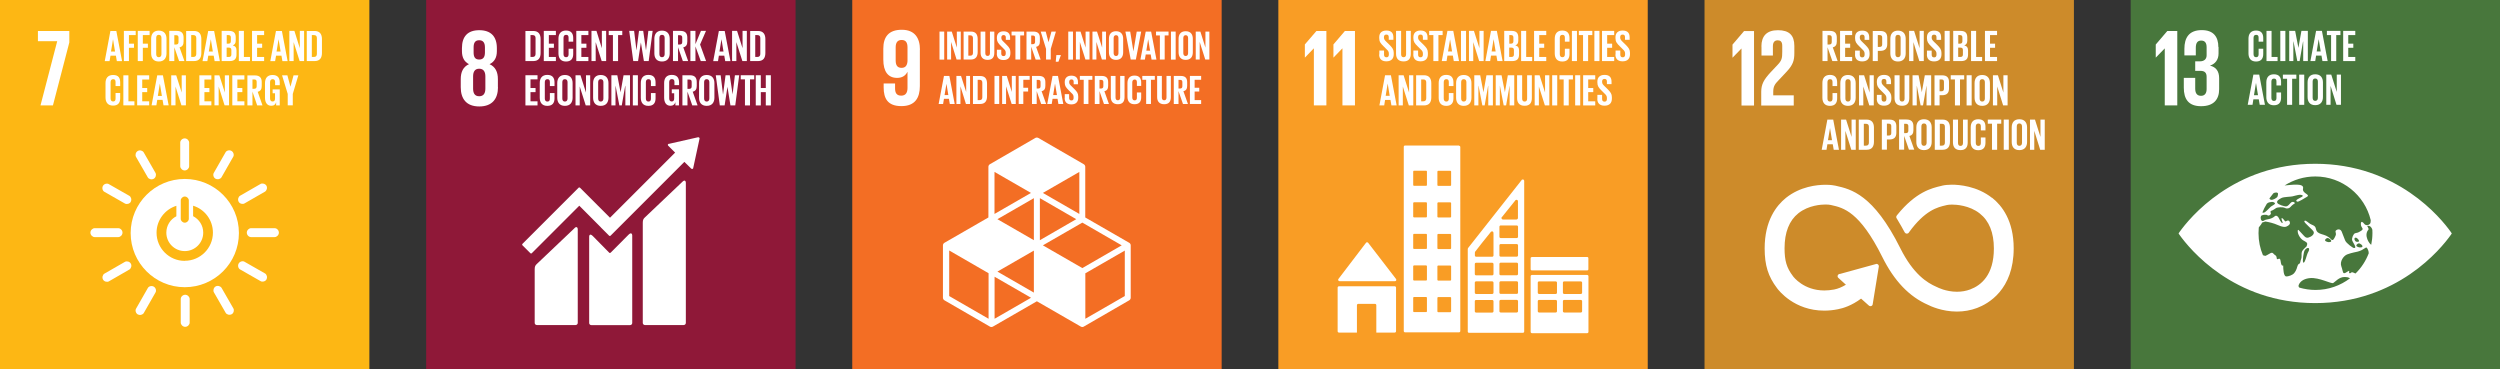<?xml version="1.0" encoding="UTF-8"?>
<svg xmlns="http://www.w3.org/2000/svg" viewBox="0 0 291.43 43.06">
  <rect x="0" y="0" width="291.43" height="43.06" fill="#333333" stroke="none"/>
  <g id="Layer_1" data-name="Layer 1"/>
  <g id="Layer_2" data-name="Layer 2">
    <g id="Layer_1-2" data-name="Layer 1">
      <rect width="43.06" height="43.06" fill="#fdb714"/>
      <polygon points="4.42 4.8 6.67 4.8 4.72 12.29 6.17 12.29 8.08 4.95 8.08 3.61 4.42 3.61 4.42 4.8" fill="#fff"/>
      <path d="M13.18,4.6h0l.23,1.41h-.47l.23-1.41Zm-.31-.99l-.66,3.52h.56l.11-.64h.63l.11,.64h.61l-.67-3.52h-.67Z" fill="#fff"/>
      <polygon points="14.44 3.6 14.44 7.12 15.03 7.12 15.03 5.57 15.62 5.57 15.62 5.09 15.03 5.09 15.03 4.09 15.82 4.09 15.82 3.6 14.44 3.6" fill="#fff"/>
      <polygon points="16.06 3.6 16.06 7.12 16.65 7.12 16.65 5.57 17.24 5.57 17.24 5.09 16.65 5.09 16.65 4.09 17.44 4.09 17.44 3.6 16.06 3.6" fill="#fff"/>
      <path d="M18.82,6.31v-1.89c0-.21-.09-.36-.31-.36s-.3,.15-.3,.36v1.89c0,.21,.09,.36,.3,.36s.31-.15,.31-.36m-1.2-.09v-1.7c0-.55,.27-.95,.89-.95s.9,.4,.9,.95v1.7c0,.54-.27,.95-.9,.95s-.89-.41-.89-.95" fill="#fff"/>
      <path d="M20.32,4.09v1.1h.2c.2,0,.29-.1,.29-.29v-.52c0-.19-.09-.28-.29-.28h-.2Zm0,1.42v1.61h-.59V3.6h.86c.6,0,.81,.3,.81,.79v.45c0,.38-.13,.6-.47,.68l.57,1.6h-.62l-.56-1.61Z" fill="#fff"/>
      <path d="M22.54,6.64c.25,0,.34-.15,.34-.36v-1.84c0-.21-.09-.35-.34-.35h-.25v2.55h.25Zm.93-2.09v1.63c0,.54-.22,.94-.86,.94h-.91V3.61h.91c.64,0,.86,.4,.86,.94" fill="#fff"/>
      <path d="M24.58,4.6h0l.23,1.41h-.47l.23-1.41Zm-.31-.99l-.66,3.52h.56l.11-.64h.63l.11,.64h.61l-.67-3.52h-.67Z" fill="#fff"/>
      <path d="M26.42,5.54v1.1h.26c.2,0,.29-.1,.29-.28v-.53c0-.19-.09-.28-.3-.28h-.25Zm0-.45h.21c.19,0,.28-.1,.28-.29v-.43c0-.19-.09-.28-.28-.28h-.2v1Zm-.59-1.49h.86c.59,0,.79,.28,.79,.77v.36c0,.3-.11,.48-.35,.56,.3,.07,.44,.27,.44,.59v.47c0,.5-.22,.77-.81,.77h-.92V3.6Z" fill="#fff"/>
      <polygon points="27.84 3.6 27.84 7.12 29.14 7.12 29.14 6.64 28.43 6.64 28.43 3.6 27.84 3.6" fill="#fff"/>
      <polygon points="29.38 3.6 29.38 7.12 30.79 7.12 30.79 6.64 29.97 6.64 29.97 5.57 30.56 5.57 30.56 5.09 29.97 5.09 29.97 4.09 30.79 4.09 30.79 3.6 29.38 3.6" fill="#fff"/>
      <path d="M32.48,4.6h0l.23,1.41h-.47l.23-1.41Zm-.31-.99l-.66,3.52h.56l.11-.64h.63l.11,.64h.61l-.67-3.52h-.67Z" fill="#fff"/>
      <polygon points="34.95 3.6 34.95 5.62 34.32 3.6 33.73 3.6 33.73 7.12 34.23 7.12 34.23 4.91 34.93 7.12 35.45 7.12 35.45 3.6 34.95 3.6" fill="#fff"/>
      <path d="M36.6,6.64c.25,0,.34-.15,.34-.36v-1.84c0-.21-.09-.35-.34-.35h-.25v2.55h.25Zm.93-2.09v1.63c0,.54-.22,.94-.86,.94h-.91V3.61h.91c.63,0,.86,.4,.86,.94" fill="#fff"/>
      <path d="M12.3,11.38v-1.69c0-.55,.26-.95,.88-.95,.65,0,.83,.36,.83,.88v.41h-.54v-.46c0-.22-.07-.34-.28-.34s-.3,.15-.3,.36v1.88c0,.21,.09,.36,.3,.36s.28-.14,.28-.34v-.65h.54v.6c0,.5-.21,.87-.83,.87s-.88-.4-.88-.95" fill="#fff"/>
      <polygon points="14.38 8.78 14.38 12.28 15.67 12.28 15.67 11.81 14.97 11.81 14.97 8.78 14.38 8.78" fill="#fff"/>
      <polygon points="15.99 8.78 15.99 12.28 17.39 12.28 17.39 11.81 16.58 11.81 16.58 10.74 17.16 10.74 17.16 10.26 16.58 10.26 16.58 9.27 17.39 9.27 17.39 8.78 15.99 8.78" fill="#fff"/>
      <path d="M18.64,9.77h0l.23,1.41h-.47l.23-1.41Zm-.31-.99l-.66,3.5h.56l.1-.64h.62l.11,.64h.6l-.67-3.5h-.67Z" fill="#fff"/>
      <polygon points="21.18 8.78 21.18 10.79 20.54 8.78 19.96 8.78 19.96 12.28 20.46 12.28 20.46 10.09 21.15 12.28 21.67 12.28 21.67 8.78 21.18 8.78" fill="#fff"/>
      <polygon points="23.24 8.78 23.24 12.28 24.64 12.28 24.64 11.81 23.83 11.81 23.83 10.74 24.41 10.74 24.41 10.26 23.83 10.26 23.83 9.27 24.64 9.27 24.64 8.78 23.24 8.78" fill="#fff"/>
      <polygon points="26.21 8.78 26.21 10.79 25.57 8.78 25 8.78 25 12.28 25.49 12.28 25.49 10.09 26.18 12.28 26.7 12.28 26.7 8.78 26.21 8.78" fill="#fff"/>
      <polygon points="27.08 8.78 27.08 12.28 28.49 12.28 28.49 11.81 27.67 11.81 27.67 10.74 28.25 10.74 28.25 10.26 27.67 10.26 27.67 9.27 28.49 9.27 28.49 8.78 27.08 8.78" fill="#fff"/>
      <path d="M29.43,9.26v1.09h.2c.2,0,.29-.11,.29-.29v-.52c0-.19-.09-.28-.29-.28h-.2Zm0,1.42v1.61h-.59v-3.5h.86c.59,0,.81,.29,.81,.78v.45c0,.38-.13,.6-.47,.68l.56,1.59h-.62l-.55-1.61Z" fill="#fff"/>
      <path d="M31.77,10.42h.84v1.87h-.42v-.38c-.08,.26-.24,.42-.56,.42-.51,0-.74-.4-.74-.94v-1.7c0-.55,.26-.95,.88-.95s.84,.36,.84,.88v.31h-.54v-.36c0-.21-.08-.34-.29-.34s-.3,.15-.3,.36v1.88c0,.21,.09,.36,.29,.36s.29-.11,.29-.34v-.62h-.28v-.46Z" fill="#fff"/>
      <polygon points="34.22 8.78 33.86 10.11 33.86 10.11 33.5 8.78 32.88 8.78 33.54 10.95 33.54 12.28 34.13 12.28 34.13 10.95 34.78 8.78 34.22 8.78" fill="#fff"/>
      <path d="M21.59,38.1c.28,0,.52-.25,.52-.49v-2.76c0-.23-.23-.49-.52-.49s-.52,.25-.52,.49v2.76c0,.23,.23,.49,.52,.49" fill="#fff"/>
      <path d="M21.53,30.41c-1.81,0-3.28-1.47-3.28-3.28,0-1.47,.97-2.72,2.31-3.14v1.22c-.7,.35-1.17,1.08-1.17,1.91,0,1.19,.96,2.15,2.15,2.15s2.15-.96,2.15-2.15c0-.84-.48-1.56-1.18-1.92v-1.22c1.34,.41,2.31,1.66,2.31,3.14,0,1.81-1.47,3.28-3.28,3.28m-.47-7.05c0-.21,.21-.44,.47-.44s.47,.23,.47,.44v2.17c0,.21-.21,.44-.47,.44s-.47-.23-.47-.44v-2.17Zm.47-2.49c-3.48,0-6.31,2.83-6.31,6.31s2.83,6.31,6.31,6.31,6.31-2.82,6.31-6.31-2.83-6.31-6.31-6.31" fill="#fff"/>
      <path d="M14.28,27.12c0-.29-.25-.52-.49-.52h-2.76c-.23,0-.49,.23-.49,.52s.26,.52,.49,.52h2.76c.23,0,.49-.23,.49-.52" fill="#fff"/>
      <path d="M32.51,27.12c0-.29-.25-.52-.49-.52h-2.76c-.23,0-.49,.23-.49,.52s.25,.52,.49,.52h2.76c.23,0,.49-.23,.49-.52" fill="#fff"/>
      <path d="M21.53,19.87c.28,0,.52-.25,.52-.49v-2.76c0-.23-.23-.49-.52-.49s-.52,.25-.52,.49v2.76c0,.23,.23,.49,.52,.49" fill="#fff"/>
      <path d="M15.24,23.52c.14-.25,.04-.57-.16-.69l-2.4-1.37c-.2-.12-.54-.04-.68,.21-.14,.25-.04,.58,.17,.69l2.4,1.37c.2,.11,.54,.04,.68-.21" fill="#fff"/>
      <path d="M31.06,32.57c.14-.25,.04-.57-.16-.69l-2.4-1.37c-.2-.12-.54-.04-.68,.21-.14,.25-.04,.58,.17,.69l2.4,1.37c.2,.11,.54,.04,.68-.21" fill="#fff"/>
      <path d="M25.13,20.83c.25,.14,.57,.04,.69-.16l1.37-2.4c.12-.2,.04-.54-.21-.68-.25-.14-.58-.04-.69,.17l-1.37,2.4c-.12,.2-.04,.54,.21,.68" fill="#fff"/>
      <path d="M16.07,36.65c.25,.14,.57,.04,.69-.16l1.37-2.4c.12-.2,.04-.54-.21-.68-.25-.14-.58-.04-.69,.17l-1.37,2.4c-.12,.2-.04,.54,.21,.68" fill="#fff"/>
      <path d="M17.92,20.84c.25-.14,.32-.48,.21-.68l-1.38-2.4c-.12-.2-.45-.31-.69-.16-.25,.14-.32,.48-.21,.68l1.38,2.4c.12,.2,.44,.3,.69,.16" fill="#fff"/>
      <path d="M27,36.64c.25-.14,.32-.48,.21-.68l-1.38-2.4c-.12-.2-.45-.31-.69-.17-.25,.14-.32,.48-.21,.68l1.38,2.4c.12,.2,.44,.3,.69,.16" fill="#fff"/>
      <path d="M27.81,23.51c.14,.25,.48,.32,.68,.21l2.4-1.38c.2-.12,.31-.45,.17-.69s-.48-.32-.68-.21l-2.4,1.38c-.2,.12-.3,.45-.16,.69" fill="#fff"/>
      <path d="M12.01,32.59c.14,.25,.48,.32,.68,.21l2.39-1.38c.2-.12,.31-.45,.17-.69-.14-.25-.48-.32-.68-.21l-2.4,1.38c-.2,.12-.3,.44-.16,.69" fill="#fff"/>
      <rect x="49.68" width="43.06" height="43.06" fill="#8f1838"/>
      <path d="M56.58,10.32c0,.53-.19,.9-.72,.9s-.71-.37-.71-.9v-1.41c0-.53,.19-.9,.71-.9s.72,.37,.72,.9v1.41Zm-1.37-4.8c0-.53,.18-.83,.65-.83s.67,.31,.67,.83v.59c0,.52-.18,.83-.67,.83s-.65-.31-.65-.83v-.59Zm2.83,4.65v-.95c0-.83-.29-1.43-.97-1.74,.58-.28,.85-.79,.85-1.51v-.36c0-1.36-.7-2.09-2.05-2.09s-2.02,.73-2.02,2.09v.36c0,.71,.26,1.23,.82,1.51-.68,.31-.96,.91-.96,1.74v.95c0,1.32,.63,2.24,2.16,2.24s2.18-.92,2.18-2.24" fill="#fff"/>
      <path d="M79.56,21.18l-4.38,4.16c-.17,.16-.25,.28-.25,.63v11.67c0,.14,.11,.25,.25,.25h4.52c.14,0,.25-.11,.25-.25V21.29c0-.14-.11-.39-.39-.11" fill="#fff"/>
      <path d="M66.96,26.61l-4.38,4.16c-.17,.16-.25,.28-.25,.62v6.25c0,.14,.11,.25,.25,.25h4.52c.14,0,.25-.11,.25-.25v-10.93c0-.14-.11-.39-.39-.11" fill="#fff"/>
      <path d="M81.55,16.14s0-.07-.04-.1c-.02-.02-.05-.03-.08-.04h-.06l-3.35,.76h-.06s-.05,.02-.07,.04c-.05,.05-.05,.13,0,.18l.04,.04,.77,.77-7.59,7.59-3.51-3.51s-.1-.04-.14,0l-.95,.95h0l-5.62,5.62s-.04,.11,0,.14l.95,.95s.1,.04,.14,0l5.55-5.55,2.54,2.55s0,0,0,.01l.95,.95s.1,.04,.14,0l8.62-8.62,.81,.8s.13,.05,.18,0c.02-.02,.04-.05,.04-.08h0l.74-3.43v-.04Z" fill="#fff"/>
      <path d="M73.29,27.34l-2.12,2.13s-.1,.03-.14,0l-1.92-1.95c-.35-.35-.43-.07-.43,.07v10.06c0,.14,.11,.25,.25,.25h4.52c.14,0,.25-.11,.25-.25v-10.22c0-.14-.11-.39-.42-.08" fill="#fff"/>
      <path d="M62.09,6.64c.25,0,.34-.15,.34-.36v-1.84c0-.21-.09-.35-.34-.35h-.25v2.55h.25Zm.93-2.09v1.63c0,.54-.22,.94-.86,.94h-.91V3.61h.91c.63,0,.86,.4,.86,.94" fill="#fff"/>
      <polygon points="63.39 3.6 63.39 7.12 64.8 7.12 64.8 6.64 63.98 6.64 63.98 5.57 64.57 5.57 64.57 5.09 63.98 5.09 63.98 4.09 64.8 4.09 64.8 3.6 63.39 3.6" fill="#fff"/>
      <path d="M65.1,6.21v-1.7c0-.55,.26-.95,.88-.95s.84,.36,.84,.88v.42h-.54v-.46c0-.22-.07-.34-.29-.34s-.3,.15-.3,.36v1.89c0,.21,.09,.36,.3,.36s.29-.14,.29-.34v-.65h.54v.61c0,.5-.21,.88-.84,.88s-.88-.41-.88-.95" fill="#fff"/>
      <polygon points="67.18 3.6 67.18 7.12 68.59 7.12 68.59 6.64 67.77 6.64 67.77 5.57 68.36 5.57 68.36 5.09 67.77 5.09 67.77 4.09 68.59 4.09 68.59 3.6 67.18 3.6" fill="#fff"/>
      <polygon points="70.16 3.6 70.16 5.62 69.53 3.6 68.95 3.6 68.95 7.12 69.44 7.12 69.44 4.91 70.14 7.12 70.66 7.12 70.66 3.6 70.16 3.6" fill="#fff"/>
      <polygon points="70.96 3.6 70.96 4.09 71.45 4.09 71.45 7.12 72.05 7.12 72.05 4.09 72.54 4.09 72.54 3.6 70.96 3.6" fill="#fff"/>
      <polygon points="74.71 4.95 74.38 7.12 73.82 7.12 73.35 3.6 73.92 3.6 74.19 5.84 74.2 5.84 74.49 3.6 74.98 3.6 75.3 5.84 75.31 5.84 75.58 3.6 76.08 3.6 75.62 7.12 75.06 7.12 74.71 4.95 74.71 4.95" fill="#fff"/>
      <path d="M77.48,6.31v-1.89c0-.21-.09-.36-.31-.36s-.3,.15-.3,.36v1.89c0,.21,.09,.36,.3,.36s.31-.15,.31-.36m-1.2-.09v-1.7c0-.55,.27-.95,.89-.95s.9,.4,.9,.95v1.7c0,.54-.27,.95-.9,.95s-.89-.41-.89-.95" fill="#fff"/>
      <path d="M79.04,4.09v1.1h.2c.2,0,.29-.1,.29-.29v-.52c0-.19-.09-.28-.29-.28h-.2Zm0,1.42v1.61h-.59V3.6h.86c.6,0,.81,.3,.81,.79v.45c0,.38-.13,.6-.47,.68l.57,1.6h-.62l-.56-1.61Z" fill="#fff"/>
      <polygon points="81.71 3.6 81.07 5.15 81.07 3.6 80.48 3.6 80.48 7.12 81.07 7.12 81.07 5.41 81.69 7.12 82.31 7.12 81.61 5.19 82.3 3.6 81.71 3.6" fill="#fff"/>
      <path d="M84.11,4.6h0l.23,1.41h-.47l.23-1.41Zm-.31-.99l-.66,3.52h.56l.1-.64h.63l.11,.64h.61l-.67-3.52h-.67Z" fill="#fff"/>
      <polygon points="86.56 3.6 86.56 5.62 85.92 3.6 85.34 3.6 85.34 7.12 85.84 7.12 85.84 4.91 86.54 7.12 87.06 7.12 87.06 3.6 86.56 3.6" fill="#fff"/>
      <path d="M88.29,6.64c.25,0,.34-.15,.34-.36v-1.84c0-.21-.09-.35-.34-.35h-.25v2.55h.25Zm.93-2.09v1.63c0,.54-.22,.94-.86,.94h-.91V3.61h.91c.63,0,.86,.4,.86,.94" fill="#fff"/>
      <polygon points="61.25 8.77 61.25 12.29 62.66 12.29 62.66 11.81 61.84 11.81 61.84 10.74 62.43 10.74 62.43 10.26 61.84 10.26 61.84 9.25 62.66 9.25 62.66 8.77 61.25 8.77" fill="#fff"/>
      <path d="M62.92,11.38v-1.7c0-.55,.26-.95,.88-.95s.84,.36,.84,.88v.42h-.54v-.46c0-.22-.07-.34-.29-.34s-.3,.15-.3,.36v1.89c0,.21,.09,.36,.3,.36s.29-.14,.29-.34v-.65h.54v.61c0,.5-.21,.88-.84,.88s-.88-.41-.88-.95" fill="#fff"/>
      <path d="M66.16,11.48v-1.89c0-.21-.09-.36-.31-.36s-.3,.15-.3,.36v1.89c0,.21,.09,.36,.3,.36s.31-.15,.31-.36m-1.2-.09v-1.7c0-.55,.27-.95,.89-.95s.9,.4,.9,.95v1.7c0,.54-.27,.95-.9,.95s-.89-.41-.89-.95" fill="#fff"/>
      <polygon points="68.31 8.77 68.31 10.79 67.67 8.77 67.09 8.77 67.09 12.29 67.58 12.29 67.58 10.08 68.28 12.29 68.8 12.29 68.8 8.77 68.31 8.77" fill="#fff"/>
      <path d="M70.34,11.48v-1.89c0-.21-.09-.36-.31-.36s-.3,.15-.3,.36v1.89c0,.21,.09,.36,.3,.36s.31-.15,.31-.36m-1.2-.09v-1.7c0-.55,.27-.95,.89-.95s.9,.4,.9,.95v1.7c0,.54-.27,.95-.9,.95s-.89-.41-.89-.95" fill="#fff"/>
      <polygon points="72.69 8.77 72.34 10.76 72.34 10.76 71.96 8.77 71.27 8.77 71.27 12.29 71.75 12.29 71.75 10.01 71.76 10.01 72.2 12.29 72.48 12.29 72.88 10.01 72.9 10.01 72.9 12.29 73.44 12.29 73.44 8.77 72.69 8.77" fill="#fff"/>
      <rect x="73.77" y="8.77" width=".59" height="3.52" fill="#fff"/>
      <path d="M74.7,11.38v-1.7c0-.55,.26-.95,.88-.95s.84,.36,.84,.88v.42h-.54v-.46c0-.22-.07-.34-.29-.34s-.3,.15-.3,.36v1.89c0,.21,.09,.36,.3,.36s.29-.14,.29-.34v-.65h.54v.61c0,.5-.21,.88-.84,.88s-.88-.41-.88-.95" fill="#fff"/>
      <path d="M78.31,10.41h.84v1.88h-.42v-.38c-.08,.26-.25,.42-.57,.42-.51,0-.74-.4-.74-.95v-1.7c0-.55,.26-.95,.89-.95s.85,.36,.85,.88v.31h-.54v-.36c0-.22-.08-.34-.3-.34s-.31,.15-.31,.36v1.89c0,.21,.09,.36,.29,.36,.19,0,.29-.11,.29-.34v-.62h-.28v-.47Z" fill="#fff"/>
      <path d="M80.14,9.26v1.1h.2c.2,0,.29-.1,.29-.29v-.52c0-.19-.09-.28-.29-.28h-.2Zm0,1.42v1.61h-.59v-3.52h.86c.6,0,.81,.3,.81,.79v.45c0,.38-.13,.6-.47,.68l.57,1.6h-.62l-.56-1.61Z" fill="#fff"/>
      <path d="M82.69,11.48v-1.89c0-.21-.09-.36-.31-.36s-.3,.15-.3,.36v1.89c0,.21,.09,.36,.3,.36s.31-.15,.31-.36m-1.2-.09v-1.7c0-.55,.27-.95,.89-.95s.9,.4,.9,.95v1.7c0,.54-.27,.95-.9,.95s-.89-.41-.89-.95" fill="#fff"/>
      <polygon points="84.8 10.12 84.47 12.29 83.91 12.29 83.44 8.77 84.01 8.77 84.28 11 84.29 11 84.58 8.77 85.07 8.77 85.4 11 85.4 11 85.67 8.77 86.17 8.77 85.71 12.29 85.15 12.29 84.8 10.12 84.8 10.12" fill="#fff"/>
      <polygon points="86.35 8.77 86.35 9.25 86.84 9.25 86.84 12.29 87.43 12.29 87.43 9.25 87.92 9.25 87.92 8.77 86.35 8.77" fill="#fff"/>
      <polygon points="89.27 8.77 89.27 10.26 88.69 10.26 88.69 8.77 88.1 8.77 88.1 12.29 88.69 12.29 88.69 10.74 89.27 10.74 89.27 12.29 89.86 12.29 89.86 8.77 89.27 8.77" fill="#fff"/>
      <rect x="99.35" width="43.06" height="43.06" fill="#f36e24"/>
      <path d="M105.79,7.12c-.03,.49-.23,.79-.69,.79-.5,0-.69-.31-.69-.87v-1.51c0-.55,.2-.87,.7-.87s.68,.33,.68,.87v1.59Zm1.45-1.33c0-1.34-.59-2.32-2.12-2.32s-2.15,.84-2.15,2.19v1.28c0,1.42,.56,2.14,1.61,2.14,.61,0,.99-.28,1.2-.7h.01v1.87c0,.53-.2,.9-.73,.9s-.72-.31-.72-.85v-.57h-1.33v.46c0,1.28,.46,2.18,2.07,2.18s2.15-.99,2.15-2.34V5.79Z" fill="#fff"/>
      <path d="M131.12,34.51l-4.6,2.65v-5.3l4.6-2.65v5.31Zm-15.18,2.65v-4.9l4.25,2.45-4.25,2.45Zm-.7,0l-4.59-2.65v-5.31l4.59,2.65v5.3Zm4.94-14.67l-4.25,2.45v-4.9l4.25,2.45Zm5.64,2.45l-4.25-2.45,4.25-2.45v4.9Zm-4.25,3.66l4.6-2.65,4.59,2.65-4.59,2.65-4.6-2.65Zm-1.05-.6l-4.25-2.45,4.25-2.45v4.9Zm4.94-2.45l-4.24,2.45v-4.9l4.24,2.45Zm-4.94,8.56l-4.25-2.45,4.25-2.45v4.9Zm11.11-5.81l-5.12-2.95v-5.91c0-.12-.07-.24-.18-.3l-5.29-3.06c-.11-.06-.24-.06-.35,0l-5.29,3.06c-.11,.06-.18,.18-.18,.3v5.91l-5.12,2.95c-.11,.06-.18,.18-.18,.3v6.11c0,.12,.07,.24,.18,.3l5.29,3.06c.05,.03,.11,.05,.18,.05s.12-.02,.18-.05l5.12-2.95,5.12,2.95c.05,.03,.11,.05,.18,.05s.12-.02,.17-.05l5.29-3.06c.11-.06,.18-.18,.18-.3v-6.11c0-.13-.07-.24-.18-.3" fill="#fff"/>
      <rect x="109.52" y="3.68" width=".55" height="3.27" fill="#fff"/>
      <polygon points="111.54 3.68 111.54 5.55 110.95 3.68 110.41 3.68 110.41 6.94 110.87 6.94 110.87 4.89 111.51 6.94 112 6.94 112 3.68 111.54 3.68" fill="#fff"/>
      <path d="M113.11,6.49c.23,0,.31-.13,.31-.33v-1.71c0-.19-.09-.33-.31-.33h-.23v2.37h.23Zm.86-1.94v1.51c0,.5-.21,.88-.79,.88h-.85V3.68h.85c.59,0,.79,.37,.79,.88" fill="#fff"/>
      <path d="M115.91,3.68v2.47c0,.51-.22,.83-.78,.83s-.82-.33-.82-.83V3.68h.55v2.52c0,.19,.08,.32,.27,.32s.27-.13,.27-.32V3.68h.51Z" fill="#fff"/>
      <path d="M116.21,6.24v-.44h.51v.45c0,.18,.08,.29,.27,.29,.18,0,.25-.12,.25-.29v-.12c0-.19-.08-.3-.25-.46l-.32-.32c-.31-.31-.46-.5-.46-.87v-.11c0-.4,.24-.72,.77-.72s.77,.27,.77,.74v.26h-.5v-.28c0-.19-.09-.28-.26-.28-.15,0-.26,.09-.26,.27v.07c0,.18,.1,.29,.26,.44l.35,.35c.3,.3,.44,.49,.44,.85v.16c0,.45-.24,.77-.8,.77s-.78-.31-.78-.74" fill="#fff"/>
      <polygon points="117.92 3.68 117.92 4.13 118.37 4.13 118.37 6.94 118.93 6.94 118.93 4.13 119.38 4.13 119.38 3.68 117.92 3.68" fill="#fff"/>
      <path d="M120.21,4.13v1.02h.18c.19,0,.27-.1,.27-.27v-.48c0-.18-.08-.26-.27-.26h-.18Zm0,1.32v1.5h-.55V3.68h.8c.56,0,.76,.27,.76,.73v.42c0,.35-.12,.56-.44,.63l.53,1.49h-.58l-.52-1.5Z" fill="#fff"/>
      <polygon points="122.57 3.68 122.23 4.92 122.23 4.92 121.9 3.68 121.32 3.68 121.94 5.7 121.94 6.94 122.49 6.94 122.49 5.7 123.09 3.68 122.57 3.68" fill="#fff"/>
      <polygon points="123.14 6.42 123.07 7.2 123.38 7.2 123.66 6.46 123.66 6.42 123.14 6.42" fill="#fff"/>
      <rect x="124.53" y="3.68" width=".55" height="3.27" fill="#fff"/>
      <polygon points="126.55 3.68 126.55 5.55 125.96 3.68 125.42 3.68 125.42 6.94 125.88 6.94 125.88 4.89 126.53 6.94 127.01 6.94 127.01 3.68 126.55 3.68" fill="#fff"/>
      <polygon points="128.48 3.68 128.48 5.55 127.88 3.68 127.35 3.68 127.35 6.94 127.81 6.94 127.81 4.89 128.45 6.94 128.93 6.94 128.93 3.68 128.48 3.68" fill="#fff"/>
      <path d="M130.38,6.19v-1.75c0-.2-.09-.34-.28-.34s-.28,.14-.28,.34v1.75c0,.2,.09,.34,.28,.34s.28-.14,.28-.34m-1.11-.09v-1.58c0-.51,.25-.88,.83-.88s.83,.37,.83,.88v1.58c0,.51-.25,.88-.83,.88s-.83-.38-.83-.88" fill="#fff"/>
      <polygon points="132.51 3.68 132.13 5.96 132.12 5.96 131.75 3.68 131.19 3.68 131.81 6.94 132.41 6.94 133.03 3.68 132.51 3.68" fill="#fff"/>
      <path d="M133.85,4.6h0l.22,1.31h-.44l.21-1.31Zm-.29-.92l-.62,3.27h.52l.1-.6h.58l.1,.6h.57l-.62-3.27h-.63Z" fill="#fff"/>
      <polygon points="134.76 3.68 134.76 4.13 135.21 4.13 135.21 6.94 135.77 6.94 135.77 4.13 136.22 4.13 136.22 3.68 134.76 3.68" fill="#fff"/>
      <rect x="136.5" y="3.68" width=".55" height="3.27" fill="#fff"/>
      <path d="M138.5,6.19v-1.75c0-.2-.09-.34-.28-.34s-.28,.14-.28,.34v1.75c0,.2,.09,.34,.28,.34s.28-.14,.28-.34m-1.11-.09v-1.58c0-.51,.25-.88,.83-.88s.83,.37,.83,.88v1.58c0,.51-.25,.88-.83,.88s-.83-.38-.83-.88" fill="#fff"/>
      <polygon points="140.52 3.68 140.52 5.55 139.93 3.68 139.39 3.68 139.39 6.94 139.85 6.94 139.85 4.89 140.5 6.94 140.98 6.94 140.98 3.68 140.52 3.68" fill="#fff"/>
      <path d="M110.33,9.77h0l.22,1.31h-.44l.22-1.31Zm-.29-.92l-.62,3.27h.52l.1-.6h.58l.1,.6h.57l-.62-3.27h-.63Z" fill="#fff"/>
      <polygon points="112.63 8.85 112.63 10.72 112.03 8.85 111.49 8.85 111.49 12.12 111.96 12.12 111.96 10.06 112.6 12.12 113.08 12.12 113.08 8.85 112.63 8.85" fill="#fff"/>
      <path d="M114.2,11.67c.23,0,.31-.13,.31-.33v-1.71c0-.19-.09-.33-.31-.33h-.23v2.37h.23Zm.86-1.94v1.51c0,.5-.21,.88-.79,.88h-.85v-3.26h.85c.59,0,.79,.37,.79,.88" fill="#fff"/>
      <rect x="115.93" y="8.85" width=".55" height="3.27" fill="#fff"/>
      <polygon points="117.95 8.85 117.95 10.72 117.36 8.85 116.82 8.85 116.82 12.12 117.28 12.12 117.28 10.06 117.93 12.12 118.41 12.12 118.41 8.85 117.95 8.85" fill="#fff"/>
      <polygon points="118.75 8.85 118.75 12.12 119.29 12.12 119.29 10.67 119.85 10.67 119.85 10.23 119.29 10.23 119.29 9.3 120.03 9.3 120.03 8.85 118.75 8.85" fill="#fff"/>
      <path d="M120.85,9.3v1.02h.18c.19,0,.27-.1,.27-.27v-.48c0-.18-.08-.26-.27-.26h-.18Zm0,1.32v1.5h-.55v-3.27h.8c.56,0,.76,.27,.76,.73v.42c0,.35-.12,.56-.44,.63l.53,1.49h-.58l-.52-1.5Z" fill="#fff"/>
      <path d="M122.99,9.77h0l.22,1.31h-.44l.21-1.31Zm-.29-.92l-.62,3.27h.52l.1-.6h.58l.1,.6h.57l-.62-3.27h-.63Z" fill="#fff"/>
      <path d="M124.12,11.41v-.44h.51v.45c0,.18,.08,.29,.27,.29,.18,0,.25-.12,.25-.29v-.12c0-.19-.08-.31-.25-.46l-.32-.32c-.31-.31-.46-.5-.46-.87v-.11c0-.4,.24-.72,.77-.72s.77,.27,.77,.74v.26h-.5v-.28c0-.19-.09-.28-.26-.28-.15,0-.26,.09-.26,.27v.07c0,.18,.1,.29,.26,.44l.35,.35c.3,.3,.44,.49,.44,.85v.16c0,.45-.24,.77-.8,.77s-.78-.31-.78-.74" fill="#fff"/>
      <polygon points="125.88 8.85 125.88 9.3 126.33 9.3 126.33 12.12 126.88 12.12 126.88 9.3 127.34 9.3 127.34 8.85 125.88 8.85" fill="#fff"/>
      <path d="M128.17,9.3v1.02h.18c.19,0,.27-.1,.27-.27v-.48c0-.18-.08-.26-.27-.26h-.18Zm0,1.32v1.5h-.55v-3.27h.8c.56,0,.76,.27,.76,.73v.42c0,.35-.12,.56-.44,.63l.53,1.49h-.58l-.52-1.5Z" fill="#fff"/>
      <path d="M131.09,8.85v2.47c0,.51-.22,.83-.78,.83s-.82-.33-.82-.83v-2.47h.55v2.52c0,.19,.08,.32,.27,.32s.27-.13,.27-.32v-2.52h.51Z" fill="#fff"/>
      <path d="M131.43,11.27v-1.58c0-.51,.24-.88,.82-.88s.78,.34,.78,.82v.39h-.5v-.43c0-.2-.07-.32-.26-.32s-.28,.14-.28,.34v1.75c0,.2,.08,.34,.28,.34s.26-.13,.26-.32v-.6h.5v.56c0,.47-.19,.81-.78,.81s-.82-.38-.82-.88" fill="#fff"/>
      <polygon points="133.16 8.85 133.16 9.3 133.61 9.3 133.61 12.12 134.17 12.12 134.17 9.3 134.62 9.3 134.62 8.85 133.16 8.85" fill="#fff"/>
      <path d="M136.49,8.85v2.47c0,.51-.22,.83-.78,.83s-.82-.33-.82-.83v-2.47h.55v2.52c0,.19,.08,.32,.27,.32s.27-.13,.27-.32v-2.52h.51Z" fill="#fff"/>
      <path d="M137.38,9.3v1.02h.18c.19,0,.27-.1,.27-.27v-.48c0-.18-.08-.26-.27-.26h-.18Zm0,1.32v1.5h-.55v-3.27h.8c.56,0,.76,.27,.76,.73v.42c0,.35-.12,.56-.44,.63l.53,1.49h-.58l-.52-1.5Z" fill="#fff"/>
      <polygon points="138.71 8.85 138.71 12.12 140.02 12.12 140.02 11.67 139.26 11.67 139.26 10.67 139.8 10.67 139.8 10.23 139.26 10.23 139.26 9.3 140.02 9.3 140.02 8.85 138.71 8.85" fill="#fff"/>
      <rect x="149.02" width="43.06" height="43.06" fill="#f99d25"/>
      <polygon points="152.11 5.18 152.11 6.71 152.12 6.71 153.15 5.64 153.16 5.64 153.16 12.29 154.62 12.29 154.62 3.61 153.46 3.61 152.11 5.18" fill="#fff"/>
      <polygon points="155.44 5.18 155.44 6.71 155.45 6.71 156.48 5.64 156.49 5.64 156.49 12.29 157.95 12.29 157.95 3.61 156.78 3.61 155.44 5.18" fill="#fff"/>
      <path d="M156.13,32.78h6.48c.09,0,.16-.07,.16-.16,0-.04-.02-.08-.04-.11h0l-3.22-4.18-.03-.04s-.07-.05-.12-.05c-.04,0-.07,.02-.1,.04l-.02,.02-.03,.04-3.14,4.12-.05,.06s-.03,.06-.03,.09c0,.09,.07,.16,.16,.16" fill="#fff"/>
      <path d="M162.58,33.37h-6.49c-.09,0-.16,.07-.16,.16v5.08c0,.09,.07,.16,.16,.16h2.09v-3.19c0-.09,.07-.16,.16-.16h1.94c.09,0,.16,.07,.16,.16v3.19h2.14c.09,0,.16-.07,.16-.16v-5.08c0-.09-.07-.16-.16-.16" fill="#fff"/>
      <path d="M184.43,34.12c0,.09-.07,.15-.16,.15h-1.92c-.09,0-.16-.07-.16-.15v-1.17c0-.09,.07-.15,.16-.15h1.92c.09,0,.16,.07,.16,.15v1.17Zm0,2.16c0,.09-.07,.15-.16,.15h-1.92c-.09,0-.16-.07-.16-.15v-1.17c0-.09,.07-.15,.16-.15h1.92c.09,0,.16,.07,.16,.15v1.17Zm-2.93-2.16c0,.09-.07,.15-.16,.15h-1.92c-.09,0-.16-.07-.16-.15v-1.17c0-.09,.07-.15,.16-.15h1.92c.09,0,.16,.07,.16,.15v1.17Zm0,2.16c0,.09-.07,.15-.16,.15h-1.92c-.09,0-.16-.07-.16-.15v-1.17c0-.09,.07-.15,.16-.15h1.92c.09,0,.16,.07,.16,.15v1.17Zm3.51-4.23h-6.42c-.09,0-.16,.07-.16,.15v6.49c0,.08,.07,.15,.16,.15h6.42c.09,0,.16-.07,.16-.15v-6.49c0-.08-.07-.15-.16-.15" fill="#fff"/>
      <path d="M169.16,21.59s-.04,.08-.08,.08h-1.44s-.08-.04-.08-.08v-1.6s.04-.08,.08-.08h1.44s.08,.04,.08,.08v1.6Zm0,3.68s-.04,.08-.08,.08h-1.44s-.08-.04-.08-.08v-1.6s.04-.08,.08-.08h1.44s.08,.04,.08,.08v1.6Zm0,3.68s-.04,.08-.08,.08h-1.44s-.08-.04-.08-.08v-1.6s.04-.08,.08-.08h1.44s.08,.04,.08,.08v1.6Zm0,3.68s-.04,.08-.08,.08h-1.44s-.08-.04-.08-.08v-1.6s.04-.08,.08-.08h1.44s.08,.04,.08,.08v1.6Zm0,3.68s-.04,.08-.08,.08h-1.44s-.08-.04-.08-.08v-1.6s.04-.08,.08-.08h1.44s.08,.04,.08,.08v1.6Zm-2.82-14.73s-.04,.08-.08,.08h-1.44s-.08-.04-.08-.08v-1.6s.04-.08,.08-.08h1.44s.08,.04,.08,.08v1.6Zm0,3.68s-.04,.08-.08,.08h-1.44s-.08-.04-.08-.08v-1.6s.04-.08,.08-.08h1.44s.08,.04,.08,.08v1.6Zm0,3.68s-.04,.08-.08,.08h-1.44s-.08-.04-.08-.08v-1.6s.04-.08,.08-.08h1.44s.08,.04,.08,.08v1.6Zm0,3.68s-.04,.08-.08,.08h-1.44s-.08-.04-.08-.08v-1.6s.04-.08,.08-.08h1.44s.08,.04,.08,.08v1.6Zm0,3.68s-.04,.08-.08,.08h-1.44s-.08-.04-.08-.08v-1.6s.04-.08,.08-.08h1.44s.08,.04,.08,.08v1.6Zm3.74-19.34h-6.29c-.08,0-.15,.07-.15,.15v21.48c0,.08,.07,.15,.15,.15h6.29c.08,0,.15-.07,.15-.15V17.14c0-.09-.07-.15-.15-.15" fill="#fff"/>
      <path d="M178.57,29.96h6.46c.07,0,.13,.06,.13,.13v1.3c0,.07-.06,.13-.13,.13h-6.47c-.07,0-.13-.06-.13-.13v-1.29c0-.07,.06-.13,.13-.13Z" fill="#fff"/>
      <path d="M176.96,27.6c0,.08-.07,.15-.15,.15h-1.87c-.09,0-.15-.07-.15-.15v-1.17c0-.09,.07-.15,.15-.15h1.87c.08,0,.15,.07,.15,.15v1.17Zm0,2.17c0,.08-.07,.15-.15,.15h-1.87c-.09,0-.15-.07-.15-.15v-1.17c0-.09,.07-.15,.15-.15h1.87c.08,0,.15,.07,.15,.15v1.17Zm0,2.17c0,.08-.07,.15-.15,.15h-1.87c-.09,0-.15-.07-.15-.15v-1.17c0-.09,.07-.15,.15-.15h1.87c.08,0,.15,.07,.15,.15v1.17Zm0,2.17c0,.09-.07,.15-.15,.15h-1.87c-.09,0-.15-.07-.15-.15v-1.17c0-.09,.07-.15,.15-.15h1.87c.08,0,.15,.07,.15,.15v1.17Zm0,2.17c0,.08-.07,.15-.15,.15h-1.87c-.09,0-.15-.07-.15-.15v-1.17c0-.09,.07-.15,.15-.15h1.87c.08,0,.15,.07,.15,.15v1.17Zm-2.86-9.08v2.58c0,.08-.07,.15-.15,.15h-1.87c-.09,0-.15-.07-.15-.15v-.31h0s0-.05,.01-.07c0,0,0,0,0-.02,0,0,0-.02,.01-.02,0,0,.01-.02,.02-.03,.24-.34,1.32-1.67,1.77-2.23l.04-.06s.08-.07,.14-.07c.09,0,.16,.06,.17,.14v.07Zm0,4.75c0,.08-.07,.15-.15,.15h-1.88c-.08,0-.15-.07-.15-.15v-1.17c0-.09,.07-.15,.15-.15h1.88c.08,0,.15,.07,.15,.15v1.17Zm0,2.17c0,.09-.07,.15-.15,.15h-1.88c-.08,0-.15-.07-.15-.15v-1.17c0-.09,.07-.15,.15-.15h1.88c.08,0,.15,.07,.15,.15v1.17Zm0,2.17c0,.08-.07,.15-.15,.15h-1.88c-.08,0-.15-.07-.15-.15v-1.17c0-.09,.07-.15,.15-.15h1.88c.08,0,.15,.07,.15,.15v1.17Zm.98-10.97l.04-.06c.42-.54,1.13-1.42,1.48-1.84l.04-.06s.08-.07,.14-.07c.08,0,.15,.06,.17,.14v1.98c0,.1-.08,.17-.17,.18h-1.58c-.09,0-.17-.08-.17-.18,0-.04,.01-.08,.04-.11m2.6-4.26c-.02-.07-.08-.12-.16-.12-.03,0-.06,.01-.09,.03h-.01l-.05,.07-6.18,7.84-.03,.04s-.05,.07-.05,.12h0v9.63c0,.09,.07,.15,.15,.15h6.28c.08,0,.15-.07,.15-.15V21.11s0-.05-.01-.07" fill="#fff"/>
      <path d="M160.79,6.36v-.47h.55v.48c0,.2,.09,.31,.29,.31,.19,0,.27-.13,.27-.31v-.13c0-.2-.08-.33-.27-.5l-.35-.35c-.34-.33-.5-.53-.5-.94v-.12c0-.44,.25-.77,.83-.77s.82,.29,.82,.8v.28h-.54v-.31c0-.2-.09-.3-.28-.3-.17,0-.28,.09-.28,.29v.07c0,.2,.11,.31,.28,.48l.38,.37c.32,.33,.48,.53,.48,.92v.17c0,.48-.26,.82-.86,.82s-.84-.34-.84-.8" fill="#fff"/>
      <path d="M164.46,3.6v2.66c0,.54-.23,.9-.84,.9s-.88-.35-.88-.9V3.6h.59v2.72c0,.21,.08,.35,.29,.35s.29-.14,.29-.35V3.6h.54Z" fill="#fff"/>
      <path d="M164.76,6.36v-.47h.55v.48c0,.2,.09,.31,.29,.31,.19,0,.27-.13,.27-.31v-.13c0-.2-.08-.33-.27-.5l-.35-.35c-.34-.33-.49-.53-.49-.94v-.12c0-.44,.25-.77,.83-.77s.82,.29,.82,.8v.28h-.54v-.31c0-.2-.09-.3-.28-.3-.17,0-.28,.09-.28,.29v.07c0,.2,.11,.31,.28,.48l.38,.37c.32,.33,.48,.53,.48,.92v.17c0,.48-.26,.82-.86,.82s-.84-.34-.84-.8" fill="#fff"/>
      <polygon points="166.6 3.6 166.6 4.09 167.09 4.09 167.09 7.12 167.68 7.12 167.68 4.09 168.17 4.09 168.17 3.6 166.6 3.6" fill="#fff"/>
      <path d="M169.04,4.59h0l.23,1.41h-.47l.24-1.41Zm-.31-.99l-.66,3.52h.56l.1-.64h.63l.11,.64h.61l-.67-3.52h-.67Z" fill="#fff"/>
      <rect x="170.31" y="3.6" width=".59" height="3.52" fill="#fff"/>
      <polygon points="172.46 3.6 172.46 5.62 171.82 3.6 171.24 3.6 171.24 7.12 171.74 7.12 171.74 4.91 172.43 7.12 172.95 7.12 172.95 3.6 172.46 3.6" fill="#fff"/>
      <path d="M174.12,4.59h0l.23,1.41h-.47l.23-1.41Zm-.31-.99l-.66,3.52h.56l.1-.64h.63l.11,.64h.61l-.67-3.52h-.67Z" fill="#fff"/>
      <path d="M175.93,5.54v1.1h.26c.2,0,.29-.1,.29-.28v-.53c0-.19-.09-.28-.3-.28h-.25Zm0-.45h.21c.19,0,.28-.1,.28-.29v-.43c0-.19-.09-.28-.28-.28h-.2v1Zm-.59-1.49h.86c.59,0,.79,.28,.79,.77v.36c0,.3-.11,.48-.35,.56,.3,.07,.44,.27,.44,.59v.47c0,.5-.22,.77-.81,.77h-.92V3.6Z" fill="#fff"/>
      <polygon points="177.32 3.6 177.32 7.12 178.61 7.12 178.61 6.64 177.91 6.64 177.91 3.6 177.32 3.6" fill="#fff"/>
      <polygon points="178.83 3.6 178.83 7.12 180.25 7.12 180.25 6.64 179.43 6.64 179.43 5.57 180.01 5.57 180.01 5.09 179.43 5.09 179.43 4.09 180.25 4.09 180.25 3.6 178.83 3.6" fill="#fff"/>
      <path d="M181.24,6.21v-1.7c0-.55,.26-.95,.88-.95s.84,.36,.84,.88v.42h-.54v-.46c0-.22-.07-.34-.29-.34s-.3,.15-.3,.36v1.89c0,.21,.09,.36,.3,.36s.29-.14,.29-.34v-.65h.54v.61c0,.5-.21,.88-.84,.88s-.88-.41-.88-.95" fill="#fff"/>
      <rect x="183.24" y="3.6" width=".59" height="3.52" fill="#fff"/>
      <polygon points="184.05 3.6 184.05 4.09 184.54 4.09 184.54 7.12 185.13 7.12 185.13 4.09 185.62 4.09 185.62 3.6 184.05 3.6" fill="#fff"/>
      <rect x="185.86" y="3.6" width=".59" height="3.52" fill="#fff"/>
      <polygon points="186.75 3.6 186.75 7.12 188.17 7.12 188.17 6.64 187.35 6.64 187.35 5.57 187.93 5.57 187.93 5.09 187.35 5.09 187.35 4.09 188.17 4.09 188.17 3.6 186.75 3.6" fill="#fff"/>
      <path d="M188.33,6.36v-.47h.55v.48c0,.2,.09,.31,.29,.31,.19,0,.27-.13,.27-.31v-.13c0-.2-.08-.33-.27-.5l-.35-.35c-.34-.33-.5-.53-.5-.94v-.12c0-.44,.25-.77,.83-.77s.82,.29,.82,.8v.28h-.54v-.31c0-.2-.09-.3-.28-.3-.17,0-.28,.09-.28,.29v.07c0,.2,.11,.31,.28,.48l.38,.37c.32,.33,.48,.53,.48,.92v.17c0,.48-.26,.82-.86,.82s-.84-.34-.84-.8" fill="#fff"/>
      <path d="M161.77,9.76h0l.23,1.41h-.47l.23-1.41Zm-.31-.99l-.66,3.52h.56l.1-.64h.63l.11,.64h.61l-.67-3.52h-.67Z" fill="#fff"/>
      <polygon points="164.26 8.77 164.26 10.79 163.62 8.77 163.04 8.77 163.04 12.29 163.53 12.29 163.53 10.08 164.23 12.29 164.75 12.29 164.75 8.77 164.26 8.77" fill="#fff"/>
      <path d="M165.92,11.81c.25,0,.34-.15,.34-.36v-1.84c0-.21-.09-.35-.34-.35h-.25v2.55h.25Zm.93-2.09v1.63c0,.54-.22,.94-.86,.94h-.91v-3.52h.91c.63,0,.86,.4,.86,.94" fill="#fff"/>
      <path d="M167.71,11.38v-1.7c0-.55,.26-.95,.88-.95s.84,.36,.84,.88v.42h-.54v-.46c0-.22-.07-.34-.29-.34s-.3,.15-.3,.36v1.89c0,.21,.09,.36,.3,.36s.29-.14,.29-.34v-.65h.54v.61c0,.5-.21,.88-.84,.88s-.88-.41-.88-.95" fill="#fff"/>
      <path d="M170.94,11.48v-1.89c0-.21-.09-.36-.31-.36s-.3,.15-.3,.36v1.89c0,.21,.09,.36,.3,.36s.31-.15,.31-.36m-1.2-.09v-1.7c0-.55,.27-.95,.89-.95s.9,.4,.9,.95v1.7c0,.54-.27,.95-.9,.95s-.89-.41-.89-.95" fill="#fff"/>
      <polygon points="173.28 8.77 172.93 10.76 172.93 10.76 172.55 8.77 171.86 8.77 171.86 12.29 172.34 12.29 172.34 10.01 172.36 10.01 172.8 12.29 173.07 12.29 173.47 10.01 173.49 10.01 173.49 12.29 174.03 12.29 174.03 8.77 173.28 8.77" fill="#fff"/>
      <polygon points="175.77 8.77 175.43 10.76 175.43 10.76 175.04 8.77 174.36 8.77 174.36 12.29 174.84 12.29 174.84 10.01 174.85 10.01 175.29 12.29 175.57 12.29 175.97 10.01 175.98 10.01 175.98 12.29 176.52 12.29 176.52 8.77 175.77 8.77" fill="#fff"/>
      <path d="M178.57,8.77v2.66c0,.54-.23,.9-.84,.9s-.88-.35-.88-.9v-2.66h.59v2.72c0,.21,.08,.35,.29,.35s.29-.14,.29-.35v-2.72h.54Z" fill="#fff"/>
      <polygon points="180.11 8.77 180.11 10.79 179.47 8.77 178.9 8.77 178.9 12.29 179.39 12.29 179.39 10.08 180.09 12.29 180.61 12.29 180.61 8.77 180.11 8.77" fill="#fff"/>
      <rect x="180.94" y="8.77" width=".59" height="3.52" fill="#fff"/>
      <polygon points="181.79 8.77 181.79 9.26 182.28 9.26 182.28 12.29 182.87 12.29 182.87 9.26 183.36 9.26 183.36 8.77 181.79 8.77" fill="#fff"/>
      <rect x="183.62" y="8.77" width=".59" height="3.52" fill="#fff"/>
      <polygon points="184.55 8.77 184.55 12.29 185.96 12.29 185.96 11.81 185.14 11.81 185.14 10.74 185.73 10.74 185.73 10.26 185.14 10.26 185.14 9.26 185.96 9.26 185.96 8.77 184.55 8.77" fill="#fff"/>
      <path d="M186.21,11.53v-.47h.55v.48c0,.2,.09,.31,.29,.31,.19,0,.27-.13,.27-.31v-.13c0-.2-.08-.33-.27-.5l-.35-.35c-.34-.33-.49-.53-.49-.94v-.12c0-.44,.25-.77,.83-.77s.82,.29,.82,.8v.28h-.54v-.31c0-.2-.09-.3-.28-.3-.17,0-.28,.09-.28,.29v.07c0,.2,.11,.31,.28,.48l.38,.37c.32,.33,.48,.53,.48,.92v.17c0,.48-.26,.82-.86,.82s-.84-.34-.84-.8" fill="#fff"/>
      <rect x="198.7" width="43.06" height="43.06" fill="#cd8b2a"/>
      <polygon points="203 5.66 203.01 5.66 203.01 12.3 204.47 12.3 204.47 3.62 203.31 3.62 201.96 5.2 201.96 6.72 201.97 6.72 203 5.66" fill="#fff"/>
      <path d="M205.34,5.42v1.05h1.33v-1.09c0-.52,.26-.68,.56-.68,.28,0,.53,.11,.53,.65v.71c0,.72-.06,1-.54,1.5l-.82,.87c-.79,.85-1.09,1.41-1.09,2.27v1.6h3.79v-1.19h-2.39v-.41c0-.68,.24-.94,.61-1.33l.93-.99c.76-.81,.92-1.32,.92-2.19v-.84c0-1.24-.6-1.83-1.91-1.83s-1.93,.68-1.93,1.9" fill="#fff"/>
      <path d="M232.22,23.07c-1.76-1.39-3.86-1.54-4.68-1.54-.43,0-.84,.04-1.13,.11l-.11,.03c-1.11,.26-2.97,.7-5.14,3.39l-.06,.08c-.04,.05-.05,.11-.05,.16,0,.05,.01,.1,.04,.14l.05,.08c.36,.6,.66,1.12,.89,1.56,.08,.16,.31,.22,.46,.07,.02-.02,.03-.04,.04-.06,1.87-2.59,3.34-2.94,4.31-3.16l.12-.03c.13-.03,.35-.05,.59-.05,.45,0,2.02,.07,3.24,1.04,1.09,.86,1.64,2.23,1.64,4.08,0,3.1-1.5,4.3-2.76,4.77-.48,.18-1,.27-1.54,.27-1.29,0-2.29-.52-2.3-.53l-.09-.04c-1.08-.47-2.69-1.45-4.22-4.51-3.13-6.28-5.76-6.88-7.5-7.27l-.09-.02c-.13-.03-.51-.1-1.12-.1-1.01,0-2.95,.2-4.61,1.52-1.13,.91-2.49,2.66-2.49,5.9,0,1.97,.41,3.27,1.45,4.64,.2,.27,2.01,2.61,5.49,2.61,.52,0,1.05-.05,1.59-.16,.64-.12,1.62-.43,2.71-1.24l.92,.82c.1,.09,.28,.08,.37-.02,.04-.05,.07-.11,.07-.18l.71-4.36v-.05c0-.07-.03-.14-.09-.19-.05-.04-.11-.07-.18-.07h0l-4.25,1.17h-.08c-.05,.03-.1,.05-.14,.09-.05,.05-.07,.12-.07,.19,0,.07,.04,.14,.09,.18l.88,.8c-.46,.28-.92,.47-1.38,.56-.38,.07-.76,.11-1.13,.11-2.41,0-3.59-1.58-3.64-1.64l-.02-.03c-.73-.96-.98-1.78-.98-3.25,0-1.85,.54-3.23,1.61-4.08,1.19-.95,2.72-1.02,3.16-1.02,.24,0,.46,.02,.6,.05l.09,.02c1.39,.31,3.29,.74,5.93,6.04,1.39,2.8,3.14,4.63,5.34,5.59,.25,.13,1.62,.78,3.36,.78,.81,0,1.6-.14,2.35-.42,1.28-.48,4.27-2.11,4.27-6.95,0-3.23-1.37-4.99-2.52-5.9" fill="#fff"/>
      <path d="M213.04,4.09v1.1h.2c.2,0,.29-.1,.29-.29v-.52c0-.19-.09-.28-.29-.28h-.2Zm0,1.42v1.61h-.59V3.6h.86c.6,0,.81,.3,.81,.79v.45c0,.38-.14,.6-.47,.68l.57,1.6h-.62l-.56-1.61Z" fill="#fff"/>
      <polygon points="214.5 3.6 214.5 7.12 215.91 7.12 215.91 6.64 215.09 6.64 215.09 5.57 215.68 5.57 215.68 5.09 215.09 5.09 215.09 4.09 215.91 4.09 215.91 3.6 214.5 3.6" fill="#fff"/>
      <path d="M216.25,6.37v-.47h.55v.48c0,.2,.09,.31,.29,.31,.19,0,.27-.13,.27-.31v-.13c0-.2-.08-.33-.27-.5l-.35-.35c-.34-.33-.49-.53-.49-.94v-.12c0-.44,.25-.77,.83-.77s.82,.29,.82,.8v.28h-.54v-.31c0-.2-.09-.3-.28-.3-.17,0-.28,.09-.28,.29v.07c0,.2,.11,.31,.28,.48l.38,.37c.32,.33,.48,.53,.48,.92v.17c0,.48-.26,.82-.86,.82s-.84-.34-.84-.8" fill="#fff"/>
      <path d="M218.9,4.09v1.38h.22c.2,0,.29-.1,.29-.29v-.81c0-.19-.09-.28-.29-.28h-.22Zm-.59-.48h.88c.6,0,.81,.3,.81,.79v.74c0,.49-.22,.79-.81,.79h-.29v1.19h-.59V3.6Z" fill="#fff"/>
      <path d="M221.56,6.31v-1.89c0-.21-.09-.36-.31-.36s-.3,.15-.3,.36v1.89c0,.21,.09,.36,.3,.36s.31-.15,.31-.36m-1.2-.09v-1.7c0-.55,.27-.95,.89-.95s.9,.4,.9,.95v1.7c0,.54-.27,.95-.9,.95s-.89-.41-.89-.95" fill="#fff"/>
      <polygon points="223.77 3.6 223.77 5.62 223.13 3.6 222.55 3.6 222.55 7.12 223.05 7.12 223.05 4.91 223.74 7.12 224.26 7.12 224.26 3.6 223.77 3.6" fill="#fff"/>
      <path d="M224.63,6.37v-.47h.55v.48c0,.2,.09,.31,.29,.31,.19,0,.27-.13,.27-.31v-.13c0-.2-.08-.33-.27-.5l-.35-.35c-.34-.33-.49-.53-.49-.94v-.12c0-.44,.25-.77,.83-.77s.82,.29,.82,.8v.28h-.54v-.31c0-.2-.09-.3-.28-.3-.17,0-.28,.09-.28,.29v.07c0,.2,.11,.31,.28,.48l.38,.37c.32,.33,.48,.53,.48,.92v.17c0,.48-.26,.82-.86,.82s-.84-.34-.84-.8" fill="#fff"/>
      <rect x="226.69" y="3.6" width=".59" height="3.52" fill="#fff"/>
      <path d="M228.27,5.54v1.1h.26c.2,0,.29-.1,.29-.28v-.53c0-.19-.09-.28-.3-.28h-.25Zm0-.45h.21c.19,0,.28-.1,.28-.29v-.43c0-.19-.09-.28-.28-.28h-.2v1Zm-.59-1.49h.86c.59,0,.79,.28,.79,.77v.36c0,.3-.11,.48-.35,.56,.3,.07,.44,.27,.44,.59v.47c0,.5-.22,.77-.81,.77h-.92V3.6Z" fill="#fff"/>
      <polygon points="229.77 3.6 229.77 7.12 231.06 7.12 231.06 6.64 230.36 6.64 230.36 3.6 229.77 3.6" fill="#fff"/>
      <polygon points="231.39 3.6 231.39 7.12 232.8 7.12 232.8 6.64 231.98 6.64 231.98 5.57 232.57 5.57 232.57 5.09 231.98 5.09 231.98 4.09 232.8 4.09 232.8 3.6 231.39 3.6" fill="#fff"/>
      <path d="M212.44,11.38v-1.7c0-.55,.26-.95,.88-.95s.84,.36,.84,.88v.42h-.54v-.46c0-.22-.07-.34-.29-.34s-.3,.15-.3,.36v1.89c0,.21,.09,.36,.3,.36s.29-.14,.29-.34v-.65h.54v.61c0,.5-.21,.88-.84,.88s-.88-.41-.88-.95" fill="#fff"/>
      <path d="M215.73,11.48v-1.89c0-.21-.09-.36-.31-.36s-.3,.15-.3,.36v1.89c0,.21,.09,.36,.3,.36s.31-.15,.31-.36m-1.2-.09v-1.7c0-.55,.27-.95,.89-.95s.9,.4,.9,.95v1.7c0,.54-.27,.95-.9,.95s-.89-.41-.89-.95" fill="#fff"/>
      <polygon points="217.94 8.77 217.94 10.79 217.3 8.77 216.71 8.77 216.71 12.29 217.21 12.29 217.21 10.08 217.91 12.29 218.43 12.29 218.43 8.77 217.94 8.77" fill="#fff"/>
      <path d="M218.79,11.53v-.47h.55v.48c0,.2,.09,.31,.29,.31,.19,0,.27-.13,.27-.31v-.13c0-.2-.08-.33-.27-.5l-.35-.35c-.34-.33-.49-.53-.49-.94v-.12c0-.44,.25-.77,.83-.77s.82,.29,.82,.8v.28h-.54v-.31c0-.2-.09-.3-.28-.3-.17,0-.28,.09-.28,.29v.07c0,.2,.11,.31,.28,.48l.38,.37c.32,.33,.48,.53,.48,.92v.17c0,.48-.26,.82-.86,.82s-.84-.34-.84-.8" fill="#fff"/>
      <path d="M222.57,8.77v2.66c0,.54-.23,.9-.84,.9s-.88-.35-.88-.9v-2.66h.59v2.72c0,.21,.08,.35,.29,.35s.29-.14,.29-.35v-2.72h.54Z" fill="#fff"/>
      <polygon points="224.38 8.77 224.03 10.75 224.03 10.75 223.65 8.77 222.95 8.77 222.95 12.29 223.44 12.29 223.44 10.01 223.45 10.01 223.89 12.29 224.17 12.29 224.57 10.01 224.58 10.01 224.58 12.29 225.12 12.29 225.12 8.77 224.38 8.77" fill="#fff"/>
      <path d="M226.1,9.26v1.38h.22c.2,0,.29-.1,.29-.29v-.81c0-.19-.09-.28-.29-.28h-.22Zm-.59-.48h.88c.6,0,.81,.3,.81,.79v.74c0,.49-.22,.79-.81,.79h-.29v1.19h-.59v-3.52Z" fill="#fff"/>
      <polygon points="227.4 8.77 227.4 9.26 227.89 9.26 227.89 12.29 228.48 12.29 228.48 9.26 228.97 9.26 228.97 8.77 227.4 8.77" fill="#fff"/>
      <rect x="229.25" y="8.77" width=".59" height="3.52" fill="#fff"/>
      <path d="M231.38,11.48v-1.89c0-.21-.09-.36-.31-.36s-.3,.15-.3,.36v1.89c0,.21,.09,.36,.3,.36s.31-.15,.31-.36m-1.2-.09v-1.7c0-.55,.27-.95,.89-.95s.9,.4,.9,.95v1.7c0,.54-.27,.95-.9,.95s-.89-.41-.89-.95" fill="#fff"/>
      <polygon points="233.54 8.77 233.54 10.79 232.9 8.77 232.32 8.77 232.32 12.29 232.82 12.29 232.82 10.08 233.51 12.29 234.03 12.29 234.03 8.77 233.54 8.77" fill="#fff"/>
      <path d="M213.33,14.93h0l.23,1.41h-.47l.24-1.41Zm-.31-.99l-.66,3.52h.56l.1-.64h.63l.11,.64h.61l-.67-3.52h-.67Z" fill="#fff"/>
      <polygon points="215.84 13.94 215.84 15.96 215.2 13.94 214.62 13.94 214.62 17.46 215.12 17.46 215.12 15.25 215.81 17.46 216.33 17.46 216.33 13.94 215.84 13.94" fill="#fff"/>
      <path d="M217.52,16.98c.25,0,.34-.15,.34-.36v-1.84c0-.21-.09-.35-.34-.35h-.25v2.55h.25Zm.93-2.09v1.63c0,.54-.22,.94-.86,.94h-.91v-3.52h.91c.63,0,.86,.4,.86,.94" fill="#fff"/>
      <path d="M219.96,14.42v1.38h.22c.2,0,.29-.1,.29-.29v-.81c0-.19-.09-.28-.29-.28h-.22Zm-.59-.48h.88c.6,0,.81,.3,.81,.79v.74c0,.49-.22,.79-.81,.79h-.29v1.19h-.59v-3.52Z" fill="#fff"/>
      <path d="M221.97,14.42v1.1h.2c.2,0,.29-.1,.29-.29v-.52c0-.19-.09-.28-.29-.28h-.2Zm0,1.42v1.61h-.59v-3.52h.86c.6,0,.81,.3,.81,.79v.45c0,.38-.13,.6-.47,.68l.57,1.6h-.62l-.56-1.61Z" fill="#fff"/>
      <path d="M224.59,16.64v-1.89c0-.21-.09-.36-.31-.36s-.3,.15-.3,.36v1.89c0,.21,.09,.36,.3,.36s.31-.15,.31-.36m-1.2-.09v-1.7c0-.55,.27-.95,.89-.95s.9,.4,.9,.95v1.7c0,.54-.27,.95-.9,.95s-.89-.41-.89-.95" fill="#fff"/>
      <path d="M226.38,16.98c.25,0,.34-.15,.34-.36v-1.84c0-.21-.09-.35-.34-.35h-.25v2.55h.25Zm.93-2.09v1.63c0,.54-.22,.94-.86,.94h-.91v-3.52h.91c.63,0,.86,.4,.86,.94" fill="#fff"/>
      <path d="M229.38,13.94v2.66c0,.54-.23,.9-.84,.9s-.88-.35-.88-.9v-2.66h.59v2.72c0,.21,.08,.35,.29,.35s.29-.14,.29-.35v-2.72h.54Z" fill="#fff"/>
      <path d="M229.73,16.55v-1.7c0-.55,.26-.95,.88-.95s.84,.36,.84,.88v.42h-.54v-.46c0-.22-.07-.34-.29-.34s-.3,.15-.3,.36v1.89c0,.21,.09,.36,.3,.36s.29-.14,.29-.34v-.65h.54v.61c0,.5-.21,.88-.84,.88s-.88-.41-.88-.95" fill="#fff"/>
      <polygon points="231.72 13.94 231.72 14.42 232.21 14.42 232.21 17.46 232.81 17.46 232.81 14.42 233.29 14.42 233.29 13.94 231.72 13.94" fill="#fff"/>
      <rect x="233.58" y="13.94" width=".59" height="3.52" fill="#fff"/>
      <path d="M235.71,16.64v-1.89c0-.21-.09-.36-.31-.36s-.3,.15-.3,.36v1.89c0,.21,.09,.36,.3,.36s.31-.15,.31-.36m-1.2-.09v-1.7c0-.55,.27-.95,.89-.95s.9,.4,.9,.95v1.7c0,.54-.27,.95-.9,.95s-.89-.41-.89-.95" fill="#fff"/>
      <polygon points="237.86 13.94 237.86 15.96 237.22 13.94 236.64 13.94 236.64 17.46 237.14 17.46 237.14 15.25 237.83 17.46 238.36 17.46 238.36 13.94 237.86 13.94" fill="#fff"/>
      <rect x="248.38" width="43.05" height="43.06" fill="#48773c"/>
      <polygon points="253.81 3.61 253.81 12.29 252.35 12.29 252.35 5.65 252.34 5.65 251.31 6.71 251.3 6.71 251.3 5.19 252.65 3.61 253.81 3.61" fill="#fff"/>
      <path d="M258.62,5.49v.75c0,.73-.4,1.22-1,1.41,.73,.17,1.07,.68,1.07,1.47v1.28c0,1.2-.64,1.98-2.11,1.98s-2.01-.84-2.01-2.16v-1.14h1.33v1.24c0,.51,.18,.85,.68,.85,.45,0,.65-.32,.65-.78v-1.43c0-.46-.21-.7-.72-.7h-.61v-1.11h.55c.47,0,.78-.24,.78-.7v-.94c0-.47-.17-.78-.63-.78s-.63,.31-.63,.85v.88h-1.33v-.77c0-1.28,.53-2.18,2.03-2.18,1.34,0,1.93,.76,1.93,1.98" fill="#fff"/>
      <path d="M276.42,28.53c-.18-.05-.92-1.08-.33-1.76,.1-.11-.2-.44-.12-.45,.32-.03,.5,.18,.58,.46,0,.13,.01,.25,.01,.39,0,.46-.05,.92-.14,1.36m-1.82,3.35c-.07-.02-.14-.04-.21-.08-.36-.18-.32,.11-.5,.05-.18-.07,.2-.48-.33-.13-.53,.35-.39-.05-.62-.65-.23-.59,.27-1.27,.69-1.42,.58-.21,.94-.25,1.21-.32,.8-.2,.97-.67,1.11-.39,.03,.05,.05,.11,.08,.15,.05,.09,.1,.26,.1,.43-.34,.89-.86,1.69-1.52,2.34m-4.69,1.94c-.65,0-1.28-.1-1.87-.27-.09-.07-.14-.18-.08-.32,.21-.54,.82-.75,1.3-.79,1.08-.11,2.49,.7,2.72,.57,.23-.13,.68-.72,1.35-.7,.46,.02,.45,.09,.61,.15-1.12,.85-2.51,1.36-4.03,1.36m-.9-4.33c-.09,.15-.34,1.27-.51,1.14-.17-.13,.07-1.3,.12-1.38,.26-.48,.83-.46,.39,.25m2.71-1.32c-.13,.12-.47,.07-.64-.06-.17-.13,.11-.35,.21-.35,.22-.02,.56,.29,.43,.41m2.93,.01c-.07-.03-.14-.1-.19-.26-.05-.16,.08-.25,.22-.19,.14,.07,.31,.27,.31,.38s-.27,.1-.34,.07m.28,.2c.22-.02,.56,.29,.43,.41-.13,.12-.46,.07-.63-.06-.17-.13,.11-.34,.21-.35m-7.13,2.65c-.13,.51-.28,.69-.41,.85-.13,.16-.6,.37-.91,.35-.3-.02-.34-.83-.34-1.24,0-.14-.2,.28-.31-.58-.07-.55-.42,.06-.45-.31-.03-.37-.2-.29-.39-.53-.18-.23-.42,.02-.67,.14-.26,.11-.15,.18-.52,.06,0,0-.01,0-.02,0-.34-.79-.52-1.67-.52-2.58,0-.22,.01-.45,.03-.66,.01-.02,.03-.04,.04-.06,.35-.42,.34-.51,.34-.51l.39-.13s.62,.1,1.09,.27c.39,.14,.99,.47,1.34,.33,.25-.11,.46-.24,.43-.46-.03-.27-.24-.33-.49-.15-.09,.07-.29-.4-.45-.38-.16,.02,.19,.55,.06,.57-.13,.02-.4-.55-.45-.64-.04-.09-.25-.32-.44-.15-.39,.37-1.03,.35-1.16,.45-.39,.29-.49-.1-.48-.33l.05-.16c.13-.14,.58-.19,.74-.08,.17,.11,.29-.03,.36-.1,.07-.07,.04-.18,0-.27-.04-.09,.08-.16,.17-.18,.09-.02,.39-.23,.5-.3,.12-.07,.73-.14,1.01,0,.28,.14,.53,.03,.66-.13,.17-.2,.39-.35,.48-.4,.1-.05-.24-.36-.51-.02-.28,.34-.42,.37-.54,.37s-.9-.19-.99-.43c-.09-.24,.24-.42,.52-.56,.28-.13,1.06-.13,1.25-.18,.4-.09,.92-.29,1.18-.11,.26,.18-1.08,.48-.64,.72,.16,.09,.87-.41,1.11-.53,.57-.3-.55-.39-.41-.99,.17-.68-1.38-.42-2.15-.36,1.03-.66,2.26-1.05,3.58-1.05,3.13,0,5.76,2.17,6.46,5.09,0,.14-.02,.25-.03,.31-.06,.24-.52,.45-.78,.06-.07-.1-.35-.36-.34,.1,0,.46,.45,.51,.02,.78-.42,.28-.5,.21-.7,.28-.19,.07-.39,.54-.34,.8,.05,.25,.65,.95,.21,.92-.11,0-.9-.55-1.03-.9-.14-.37-.29-.73-.39-1-.11-.28-.39-.35-.63-.18-.24,.16,.07,.32-.1,.67s-.29,.65-.54,.37c-.65-.74-1.59-.38-1.74-1.2-.08-.45-.47-.4-.79-.66-.32-.25-.5-.39-.56-.21-.05,.16,1.02,1,1.09,1.22,.11,.32-.32,.6-.64,.68-.32,.07-.45-.18-.76-.5-.31-.32-.44-.55-.46-.3-.03,.37,.29,.9,.61,1.1,.27,.17,.57,.25,.48,.53-.09,.28,0,.12-.3,.42-.3,.3-.36,.39-.34,.81,.02,.41-.09,.44-.15,.78-.07,.35-.21,.05-.35,.55m-3.57-7.32s.03-.04,.04-.04c.12-.14,.36-.17,.52-.19,.17-.03,.39,.06,.41,.17,.03,.11-.42,.31-.5,.39-.23,.21-.59,.64-.8,.69-.07,.01-.13,0-.17-.02,.14-.35,.3-.68,.5-.99m.34-.68c.09-.13,.37-.49,.41-.53,.07-.1,.22-.11,.32-.13,.1-.02,.24,.04,.25,.11,.02,.07-.04,.37-.09,.42-.14,.15-.5,.35-.71,.32-.15-.03-.21-.14-.19-.19m21.13,3.93c-1.13-1.59-6.26-7.94-15.8-7.94s-14.67,6.35-15.81,7.94c-.05,.07-.09,.13-.12,.18,.04,.05,.07,.11,.12,.18,1.14,1.59,6.26,7.94,15.81,7.94s14.67-6.35,15.8-7.94c.05-.07,.09-.13,.12-.18-.03-.05-.07-.11-.12-.18" fill="#fff"/>
      <path d="M262.11,6.21v-1.7c0-.55,.26-.95,.88-.95s.84,.36,.84,.88v.42h-.54v-.46c0-.22-.07-.34-.29-.34s-.3,.15-.3,.36v1.89c0,.21,.09,.36,.3,.36s.29-.14,.29-.34v-.65h.54v.61c0,.5-.21,.88-.84,.88s-.88-.41-.88-.95" fill="#fff"/>
      <polygon points="264.21 3.6 264.21 7.12 265.5 7.12 265.5 6.64 264.8 6.64 264.8 3.6 264.21 3.6" fill="#fff"/>
      <rect x="265.82" y="3.6" width=".59" height="3.52" fill="#fff"/>
      <polygon points="268.28 3.6 267.93 5.58 267.93 5.58 267.55 3.6 266.86 3.6 266.86 7.12 267.34 7.12 267.34 4.84 267.36 4.84 267.8 7.12 268.07 7.12 268.47 4.84 268.49 4.84 268.49 7.12 269.03 7.12 269.03 3.6 268.28 3.6" fill="#fff"/>
      <path d="M270.3,4.59h0l.23,1.41h-.47l.23-1.41Zm-.31-.99l-.66,3.52h.56l.1-.64h.63l.11,.64h.61l-.67-3.52h-.67Z" fill="#fff"/>
      <polygon points="271.25 3.6 271.25 4.09 271.74 4.09 271.74 7.12 272.34 7.12 272.34 4.09 272.83 4.09 272.83 3.6 271.25 3.6" fill="#fff"/>
      <polygon points="273.15 3.6 273.15 7.12 274.56 7.12 274.56 6.64 273.74 6.64 273.74 5.57 274.33 5.57 274.33 5.09 273.74 5.09 273.74 4.09 274.56 4.09 274.56 3.6 273.15 3.6" fill="#fff"/>
      <path d="M262.99,9.69h0l.23,1.41h-.47l.23-1.41Zm-.31-.99l-.66,3.52h.56l.1-.64h.63l.11,.64h.61l-.67-3.52h-.67Z" fill="#fff"/>
      <path d="M264.19,11.31v-1.7c0-.55,.26-.95,.88-.95s.84,.36,.84,.88v.42h-.54v-.46c0-.22-.07-.34-.29-.34s-.3,.15-.3,.36v1.89c0,.21,.09,.36,.3,.36s.29-.14,.29-.34v-.65h.54v.61c0,.5-.21,.88-.84,.88s-.88-.41-.88-.95" fill="#fff"/>
      <polygon points="266.12 8.7 266.12 9.18 266.61 9.18 266.61 12.22 267.2 12.22 267.2 9.18 267.69 9.18 267.69 8.7 266.12 8.7" fill="#fff"/>
      <rect x="268.02" y="8.7" width=".59" height="3.52" fill="#fff"/>
      <path d="M270.2,11.4v-1.89c0-.21-.09-.36-.31-.36s-.3,.15-.3,.36v1.89c0,.21,.09,.36,.3,.36s.31-.15,.31-.36m-1.2-.09v-1.7c0-.55,.27-.95,.89-.95s.9,.4,.9,.95v1.7c0,.54-.27,.95-.9,.95s-.89-.41-.89-.95" fill="#fff"/>
      <polygon points="272.4 8.7 272.4 10.72 271.76 8.7 271.18 8.7 271.18 12.22 271.68 12.22 271.68 10.01 272.37 12.22 272.89 12.22 272.89 8.7 272.4 8.7" fill="#fff"/>
    </g>
  </g>
</svg>
